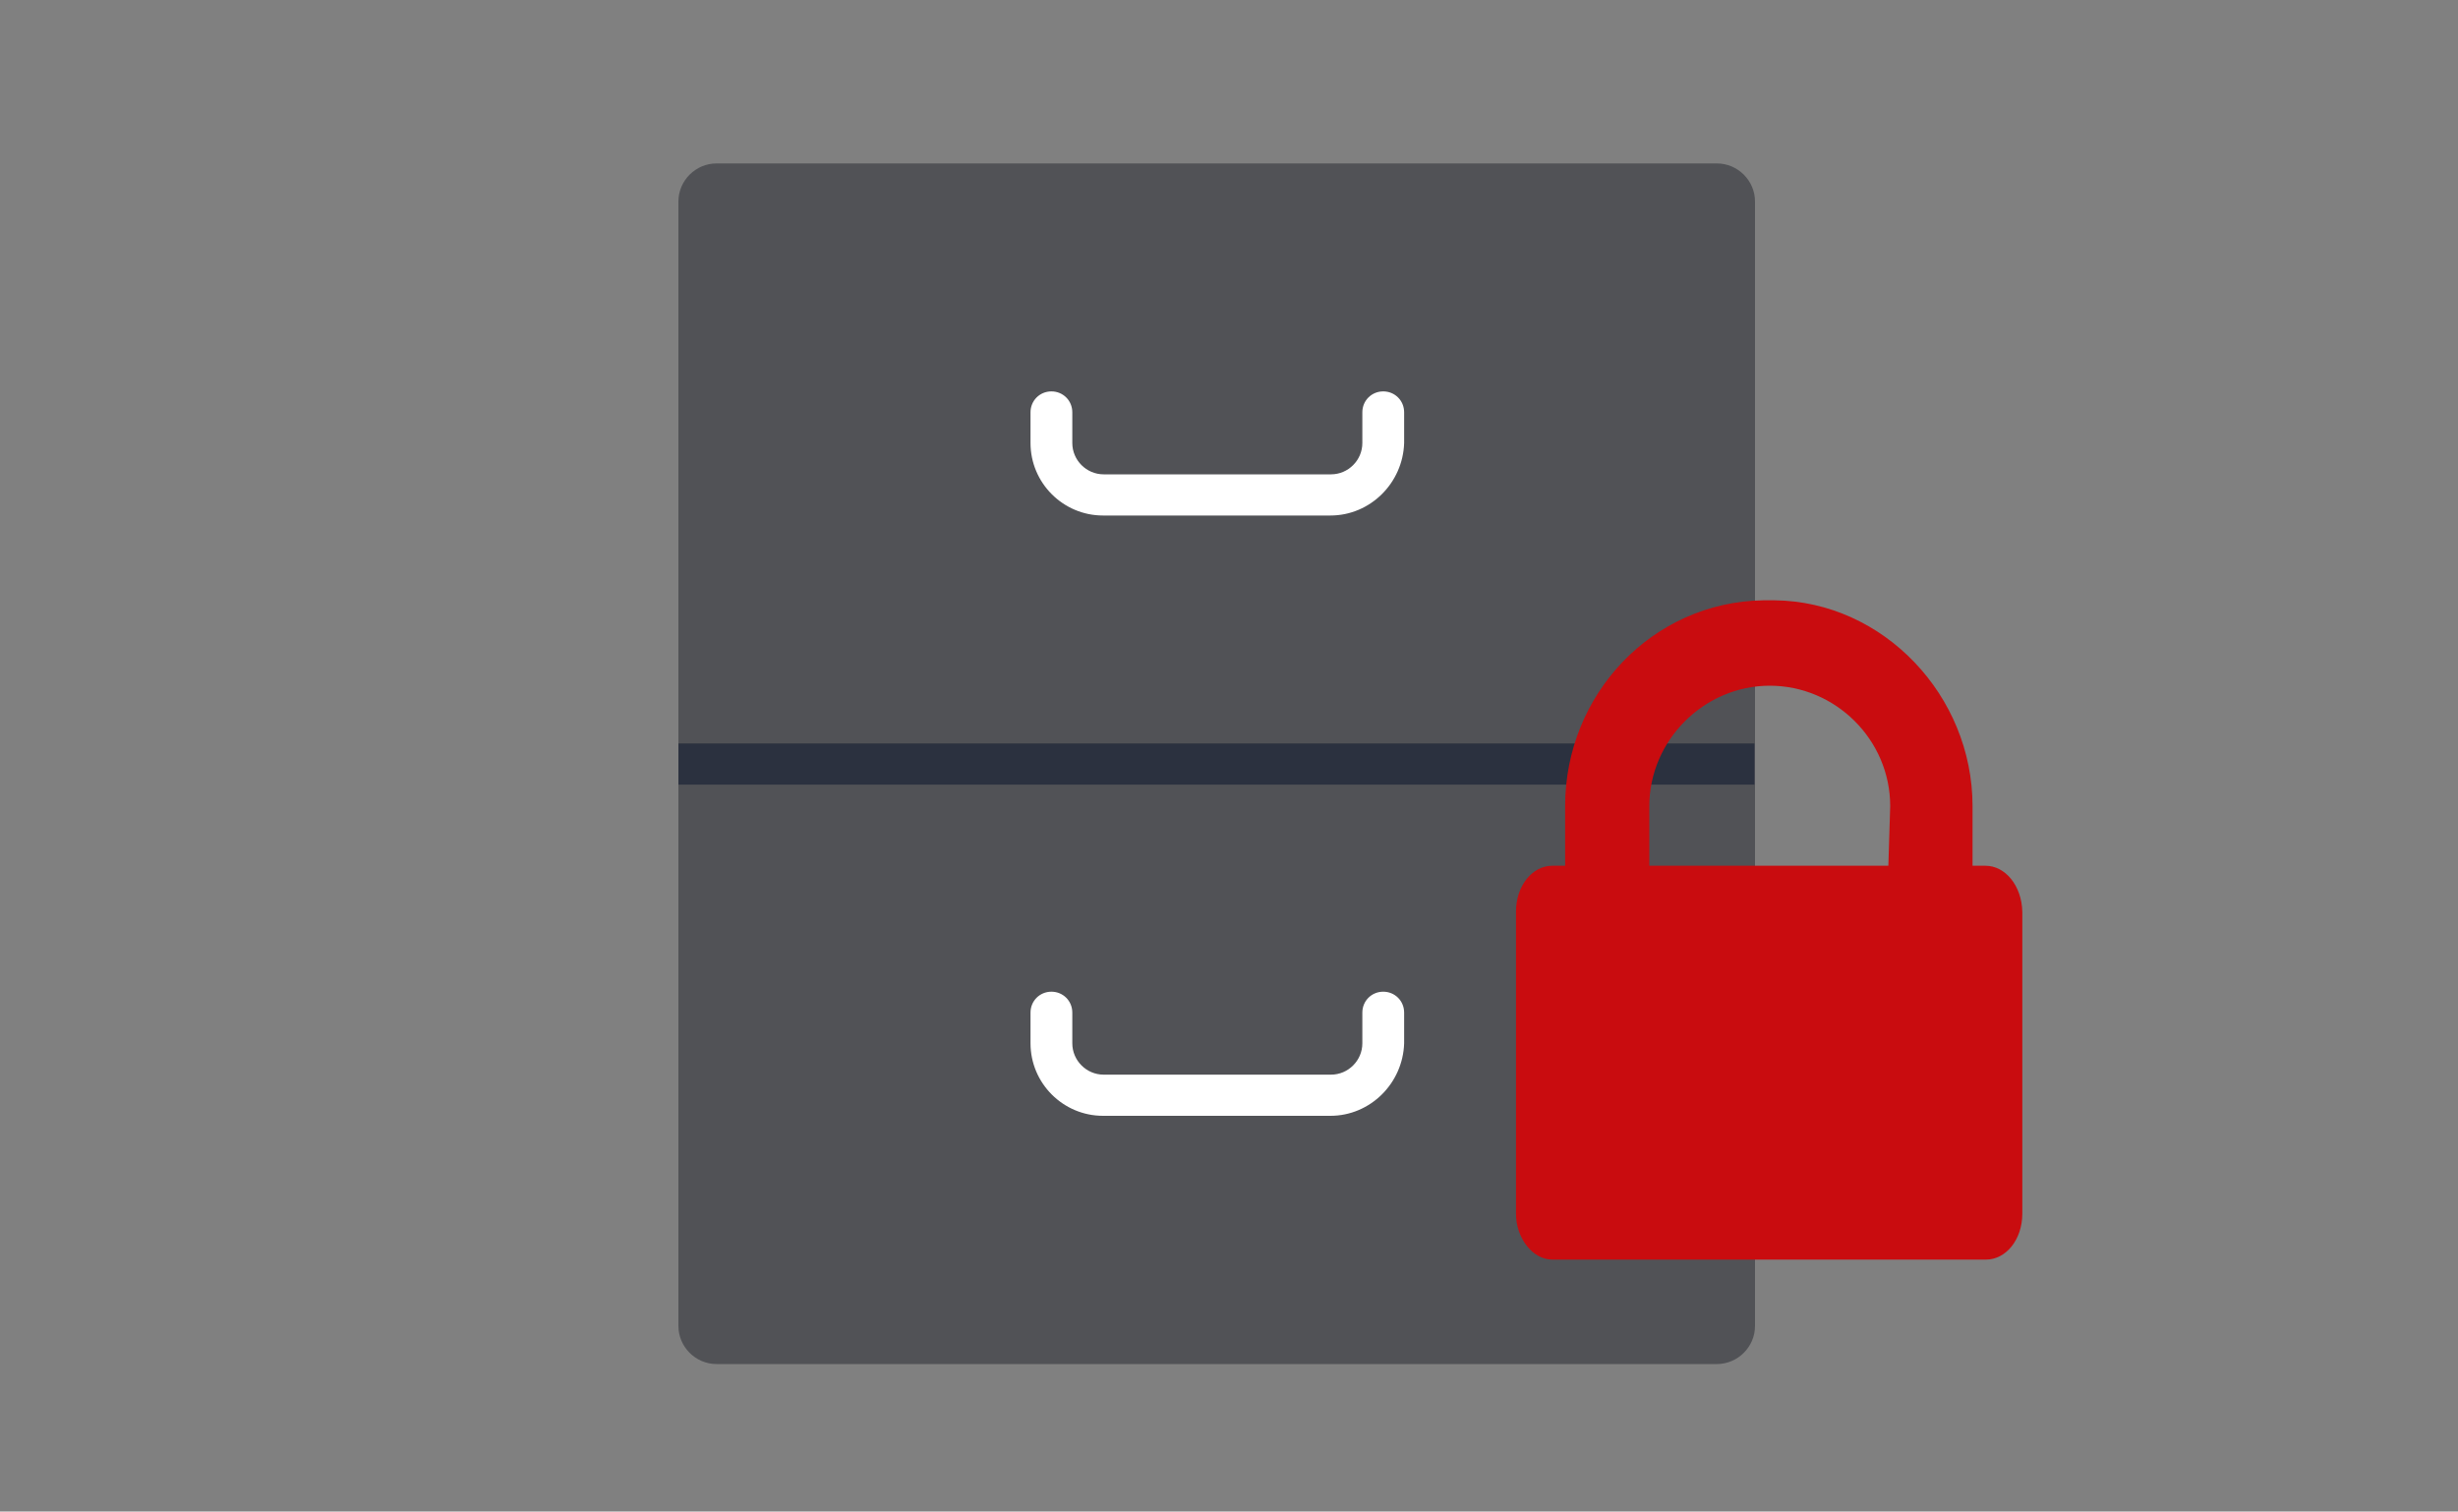 <?xml version="1.0" encoding="utf-8"?>
<!-- Generator: Adobe Illustrator 21.1.0, SVG Export Plug-In . SVG Version: 6.00 Build 0)  -->
<svg version="1.1" id="Layer_1" xmlns="http://www.w3.org/2000/svg" xmlns:xlink="http://www.w3.org/1999/xlink" x="0px" y="0px"
	 viewBox="0 0 400 246" style="enable-background:new 0 0 400 246;" xml:space="preserve">
<rect x="0" y="0" width="400" height="246" fill="#808080" stroke="none"/>
<style type="text/css">
	.st0{fill:#515256;}
	.st1{fill:#FFFFFF;}
	.st2{fill:#2B313F;}
	.st3{fill:#C90C0F;}
</style>
<g id="Layer_33">
	<path class="st0" d="M279.4,222H116.6c-3.4,0-6.2-2.8-6.2-6.2v-183c0-3.4,2.8-6.2,6.2-6.2h162.8c3.4,0,6.2,2.8,6.2,6.2v183
		C285.6,219.2,282.8,222,279.4,222z"/>
	<path class="st1" d="M216.5,83.9h-37c-6.5,0-11.8-5.3-11.8-11.8v-5c0-1.9,1.5-3.4,3.4-3.4s3.4,1.5,3.4,3.4v5c0,2.8,2.3,5.1,5.1,5.1
		h37c2.8,0,5.1-2.3,5.1-5.1v-5c0-1.9,1.5-3.4,3.4-3.4s3.4,1.5,3.4,3.4v5C228.3,78.6,223,83.9,216.5,83.9z"/>
	<path class="st1" d="M216.5,181.6h-37c-6.5,0-11.8-5.3-11.8-11.8v-5c0-1.9,1.5-3.4,3.4-3.4s3.4,1.5,3.4,3.4v5
		c0,2.8,2.3,5.1,5.1,5.1h37c2.8,0,5.1-2.3,5.1-5.1v-5c0-1.9,1.5-3.4,3.4-3.4s3.4,1.5,3.4,3.4v5C228.3,176.3,223,181.6,216.5,181.6z"
		/>
	<rect x="110.4" y="121" class="st2" width="175.1" height="6.7"/>
	<g>
		<path class="st3" d="M323.1,140.9H321v-9.7c0-18-14.5-33.3-32.2-33.5c-0.5,0-1.3,0-1.9,0c-18,0.3-32.2,15.3-32.2,33.5v9.7h-2.1
			c-3.2,0-5.9,3.2-5.9,7.5v49.1c0,4,2.7,7.5,5.9,7.5h70.6c3.2,0,5.9-3.2,5.9-7.5v-49.1C329,144.1,326.3,140.9,323.1,140.9z
			 M307.3,140.9h-18.5h-1.9h-18.5v-9.7c0-10.7,8.9-19.6,19.6-19.6c10.7,0,19.6,8.8,19.6,19.6L307.3,140.9L307.3,140.9z"/>
	</g>
</g>
</svg>
